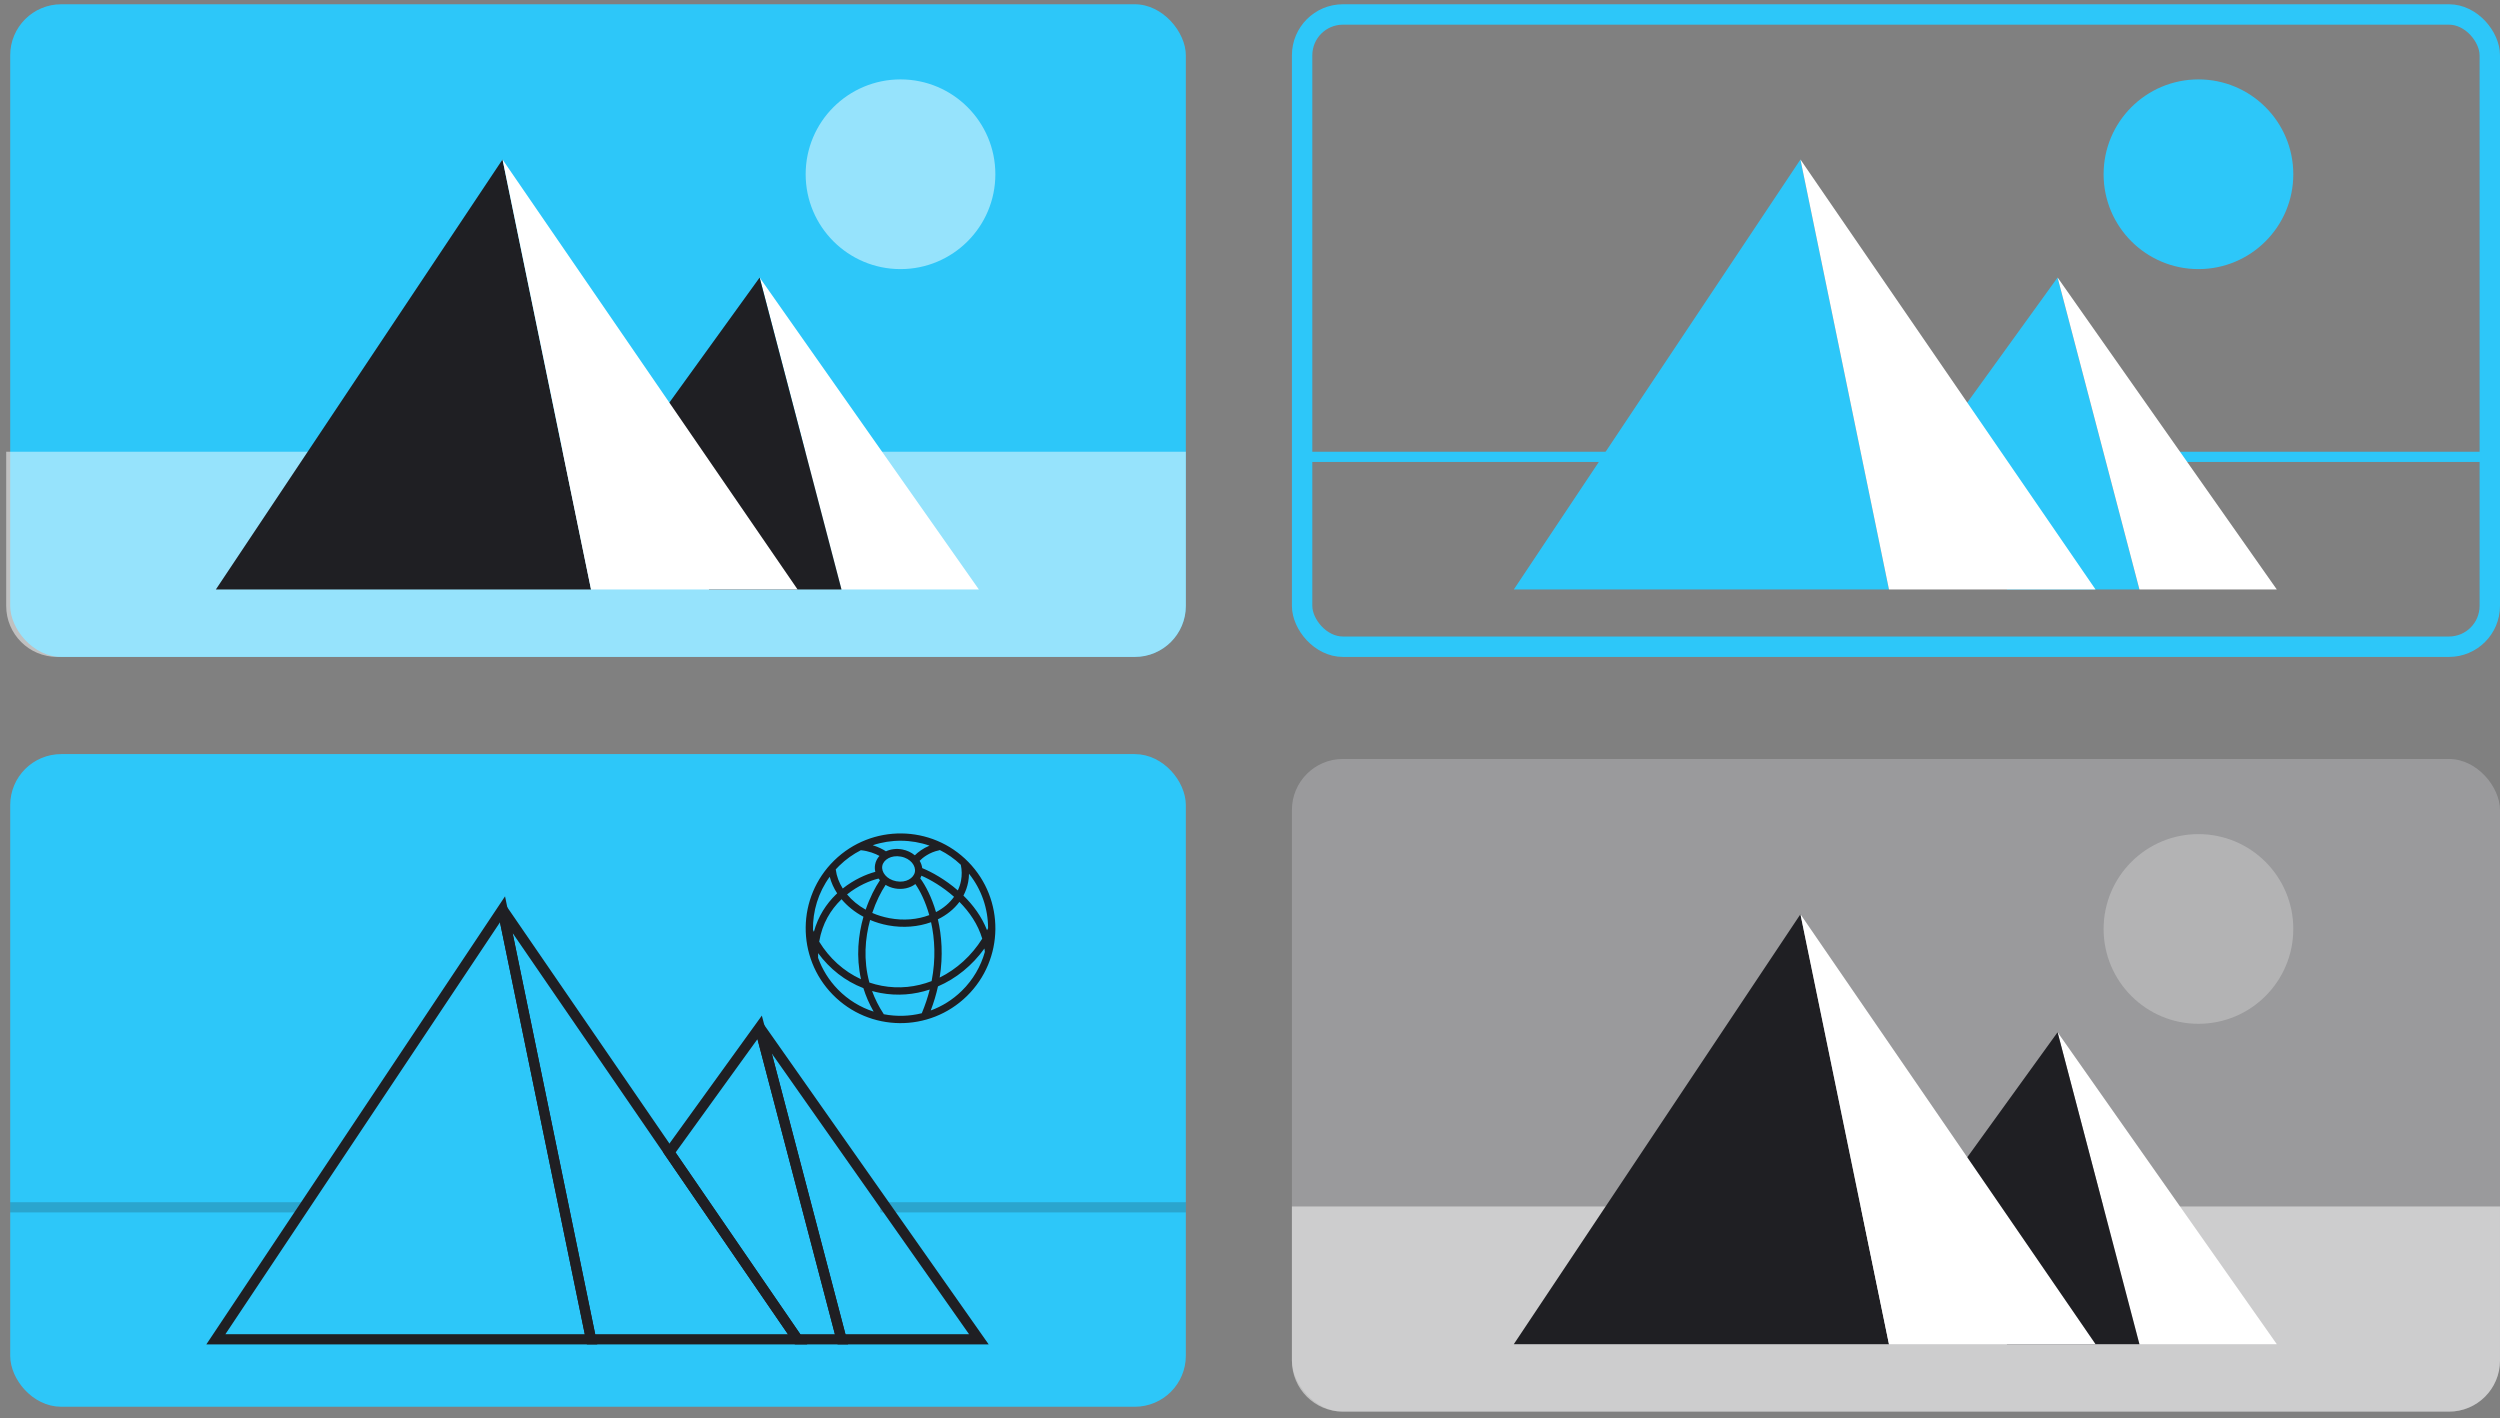 <?xml version="1.0" encoding="UTF-8"?> <svg xmlns="http://www.w3.org/2000/svg" width="245" height="139" viewBox="0 0 245 139" fill="none"><rect x="0" y="0" width="245" height="139" fill="#808080" stroke="none"/><rect x="1" y="0.418" width="115.212" height="63.961" rx="5" fill="#2DC7F9"></rect><rect x="2" y="74.901" width="113.212" height="61.961" rx="4" fill="#2DC7F9" stroke="#2DC7F9" stroke-width="2"></rect><path fill-rule="evenodd" clip-rule="evenodd" d="M81.75 84.329C78.081 87.921 78.019 93.805 81.609 97.474C85.2 101.143 91.085 101.206 94.754 97.615C98.423 94.024 98.486 88.139 94.895 84.47C91.304 80.802 85.419 80.739 81.75 84.329ZM81.902 85.201C82.014 85.079 82.13 84.958 82.25 84.841C82.891 84.213 83.605 83.707 84.364 83.321C84.37 83.322 84.377 83.323 84.383 83.323C85.142 83.4 85.785 83.661 86.189 83.881C85.975 84.111 85.823 84.394 85.761 84.724C85.715 84.971 85.725 85.212 85.782 85.44C84.862 85.683 83.682 86.207 82.59 87.075C82.225 86.496 81.989 85.871 81.908 85.233C81.906 85.222 81.904 85.212 81.902 85.201ZM81.313 85.923C80.187 87.466 79.639 89.304 79.673 91.134C79.677 91.14 79.68 91.146 79.682 91.152C79.708 91.208 79.734 91.264 79.76 91.32C80.18 89.776 80.992 88.567 81.935 87.65C81.971 87.616 82.007 87.582 82.043 87.548C81.708 87.04 81.46 86.493 81.313 85.923ZM80.173 93.867C80.577 94.997 81.226 96.06 82.12 96.974C83.129 98.004 84.334 98.727 85.617 99.139C85.178 98.373 84.849 97.602 84.612 96.837C82.818 96.147 81.301 94.94 80.175 93.406C80.171 93.55 80.17 93.697 80.173 93.846C80.173 93.853 80.173 93.86 80.173 93.867ZM86.613 99.395C87.843 99.633 89.116 99.601 90.336 99.297C90.668 98.502 90.924 97.727 91.114 96.975C89.591 97.482 87.946 97.622 86.286 97.311C86.007 97.259 85.732 97.195 85.463 97.119C85.74 97.879 86.117 98.641 86.613 99.395ZM91.213 99.027C92.319 98.622 93.358 97.981 94.254 97.104C95.369 96.012 96.124 94.69 96.516 93.287C96.504 93.175 96.49 93.063 96.474 92.953C95.288 94.608 93.708 95.895 91.921 96.666C91.753 97.431 91.521 98.219 91.213 99.027ZM96.832 90.961C96.83 89.072 96.208 87.183 94.962 85.624C94.96 85.892 94.934 86.163 94.883 86.433C94.794 86.91 94.635 87.356 94.416 87.767C95.356 88.686 96.208 89.822 96.731 91.163C96.765 91.097 96.799 91.029 96.832 90.961ZM94.16 84.75C93.534 84.155 92.841 83.672 92.104 83.303C92.076 83.317 92.045 83.328 92.012 83.335C91.102 83.523 90.434 84.039 90.125 84.36C90.259 84.58 90.348 84.822 90.379 85.076C91.323 85.461 92.639 86.195 93.867 87.261C94.011 86.958 94.118 86.637 94.18 86.302C94.278 85.78 94.267 85.258 94.16 84.75ZM91.092 82.874C89.297 82.246 87.334 82.231 85.53 82.833C86.09 83.007 86.541 83.242 86.823 83.429C87.294 83.21 87.863 83.14 88.419 83.245C88.885 83.332 89.315 83.536 89.654 83.82C89.954 83.52 90.447 83.139 91.092 82.874ZM84.379 95.964C82.679 95.189 81.27 93.896 80.282 92.284C80.576 90.49 81.424 89.144 82.433 88.163C82.447 88.15 82.46 88.138 82.473 88.125C83.041 88.802 83.77 89.389 84.618 89.842C84.11 91.62 83.883 93.749 84.379 95.964ZM86.418 96.608C85.999 96.53 85.593 96.423 85.199 96.289C84.595 94.082 84.78 91.938 85.271 90.155C85.82 90.388 86.408 90.567 87.026 90.683C88.512 90.961 89.982 90.832 91.244 90.375C91.604 91.99 91.725 93.956 91.298 96.148C89.769 96.738 88.098 96.923 86.418 96.608ZM96.259 91.991C95.208 93.664 93.753 94.98 92.087 95.802C92.437 93.645 92.289 91.705 91.913 90.093C92.766 89.678 93.494 89.099 94.025 88.385C95 89.366 95.837 90.572 96.259 91.991ZM83.012 87.653C83.492 88.231 84.11 88.742 84.836 89.148C85.243 87.962 85.761 86.969 86.234 86.264C86.185 86.211 86.14 86.155 86.097 86.098C85.249 86.3 84.084 86.794 83.012 87.653ZM85.481 89.468C85.999 89.694 86.561 89.868 87.157 89.98C88.576 90.246 89.931 90.111 91.069 89.68C90.695 88.352 90.171 87.308 89.706 86.636C89.184 87.04 88.432 87.202 87.703 87.066C87.375 87.004 87.064 86.884 86.79 86.719C86.341 87.397 85.857 88.343 85.481 89.468ZM91.728 89.386C92.454 89.007 93.061 88.496 93.496 87.887C92.387 86.903 91.189 86.207 90.301 85.819C90.27 85.91 90.232 85.997 90.187 86.079C90.711 86.793 91.306 87.929 91.728 89.386ZM86.464 84.856C86.352 85.454 86.876 86.183 87.835 86.363C88.795 86.543 89.547 86.053 89.659 85.455C89.771 84.857 89.247 84.127 88.288 83.947C87.328 83.768 86.576 84.258 86.464 84.856Z" fill="#1F1F23"></path><line opacity="0.2" x1="29.871" y1="118.315" x2="1" y2="118.315" stroke="#1F1F23"></line><line opacity="0.2" x1="116.213" y1="118.315" x2="86.272" y2="118.315" stroke="#1F1F23"></line><path opacity="0.5" d="M0.607 44.271H116.213V59.38C116.213 62.141 113.974 64.379 111.213 64.379H5.607C2.846 64.379 0.607 62.141 0.607 59.38V44.271Z" fill="white"></path><circle opacity="0.5" cx="88.25" cy="17.077" r="9.295" fill="white"></circle><path d="M21.154 57.769H57.922L49.246 15.631L21.154 57.769Z" fill="#1F1F23"></path><path d="M95.93 57.769H82.468L74.447 27.198L95.93 57.769Z" fill="white"></path><path d="M74.446 27.198L63.705 42.071L69.489 57.769H82.466L74.446 27.198Z" fill="#1F1F23"></path><path d="M78.165 57.769H57.922L49.246 15.631L78.165 57.769Z" fill="white"></path><path d="M21.154 131.252H57.922L49.246 89.114L21.154 131.252Z" stroke="#1F1F23"></path><path d="M95.93 131.252H82.468L74.447 100.681L95.93 131.252Z" stroke="#1F1F23"></path><path d="M78.165 131.252H57.922L49.246 89.114L78.165 131.252Z" stroke="#1F1F23"></path><path d="M78.165 131.252L77.753 131.535L77.902 131.752H78.165V131.252ZM82.467 131.252V131.752H83.115L82.951 131.125L82.467 131.252ZM74.447 100.681L74.93 100.554L74.661 99.529L74.041 100.388L74.447 100.681ZM65.596 112.936L65.19 112.643L64.984 112.929L65.183 113.219L65.596 112.936ZM78.165 131.752H82.467V130.752H78.165V131.752ZM82.951 131.125L74.93 100.554L73.963 100.808L81.983 131.379L82.951 131.125ZM74.041 100.388L65.19 112.643L66.001 113.229L74.852 100.974L74.041 100.388ZM65.183 113.219L77.753 131.535L78.578 130.969L66.008 112.653L65.183 113.219Z" fill="#1F1F23"></path><rect x="127.607" y="1.418" width="116.392" height="61.961" rx="4" stroke="#2DC7F9" stroke-width="2"></rect><circle cx="215.448" cy="17.077" r="9.295" fill="#2DC7F9"></circle><path d="M148.352 57.769H185.119L176.444 15.631L148.352 57.769Z" fill="#2DC7F9"></path><path d="M201.643 27.198L190.902 42.071L196.686 57.769H209.664L201.643 27.198Z" fill="#2DC7F9"></path><path d="M205.362 57.769H185.119L176.443 15.631L205.362 57.769Z" fill="white"></path><line x1="157.625" y1="44.771" x2="128.197" y2="44.771" stroke="#2DC7F9"></line><line x1="243.41" y1="44.771" x2="213.469" y2="44.771" stroke="#2DC7F9"></line><path d="M223.127 57.769H209.665L201.645 27.198L223.127 57.769Z" fill="white"></path><rect x="126.607" y="74.379" width="118.392" height="63.961" rx="5" fill="#9A9A9C"></rect><path opacity="0.5" d="M126.607 118.232H244.999V133.34C244.999 136.102 242.761 138.34 239.999 138.34H131.607C128.846 138.34 126.607 136.102 126.607 133.34V118.232Z" fill="white"></path><circle opacity="0.5" cx="215.448" cy="91.038" r="9.295" fill="#CCCCCD"></circle><path d="M148.352 131.731H185.119L176.444 89.593L148.352 131.731Z" fill="#1F1F23"></path><path d="M223.127 131.731H209.665L201.645 101.16L223.127 131.731Z" fill="white"></path><path d="M201.643 101.16L190.902 116.032L196.686 131.731H209.664L201.643 101.16Z" fill="#1F1F23"></path><path d="M205.362 131.731H185.119L176.443 89.593L205.362 131.731Z" fill="white"></path></svg> 